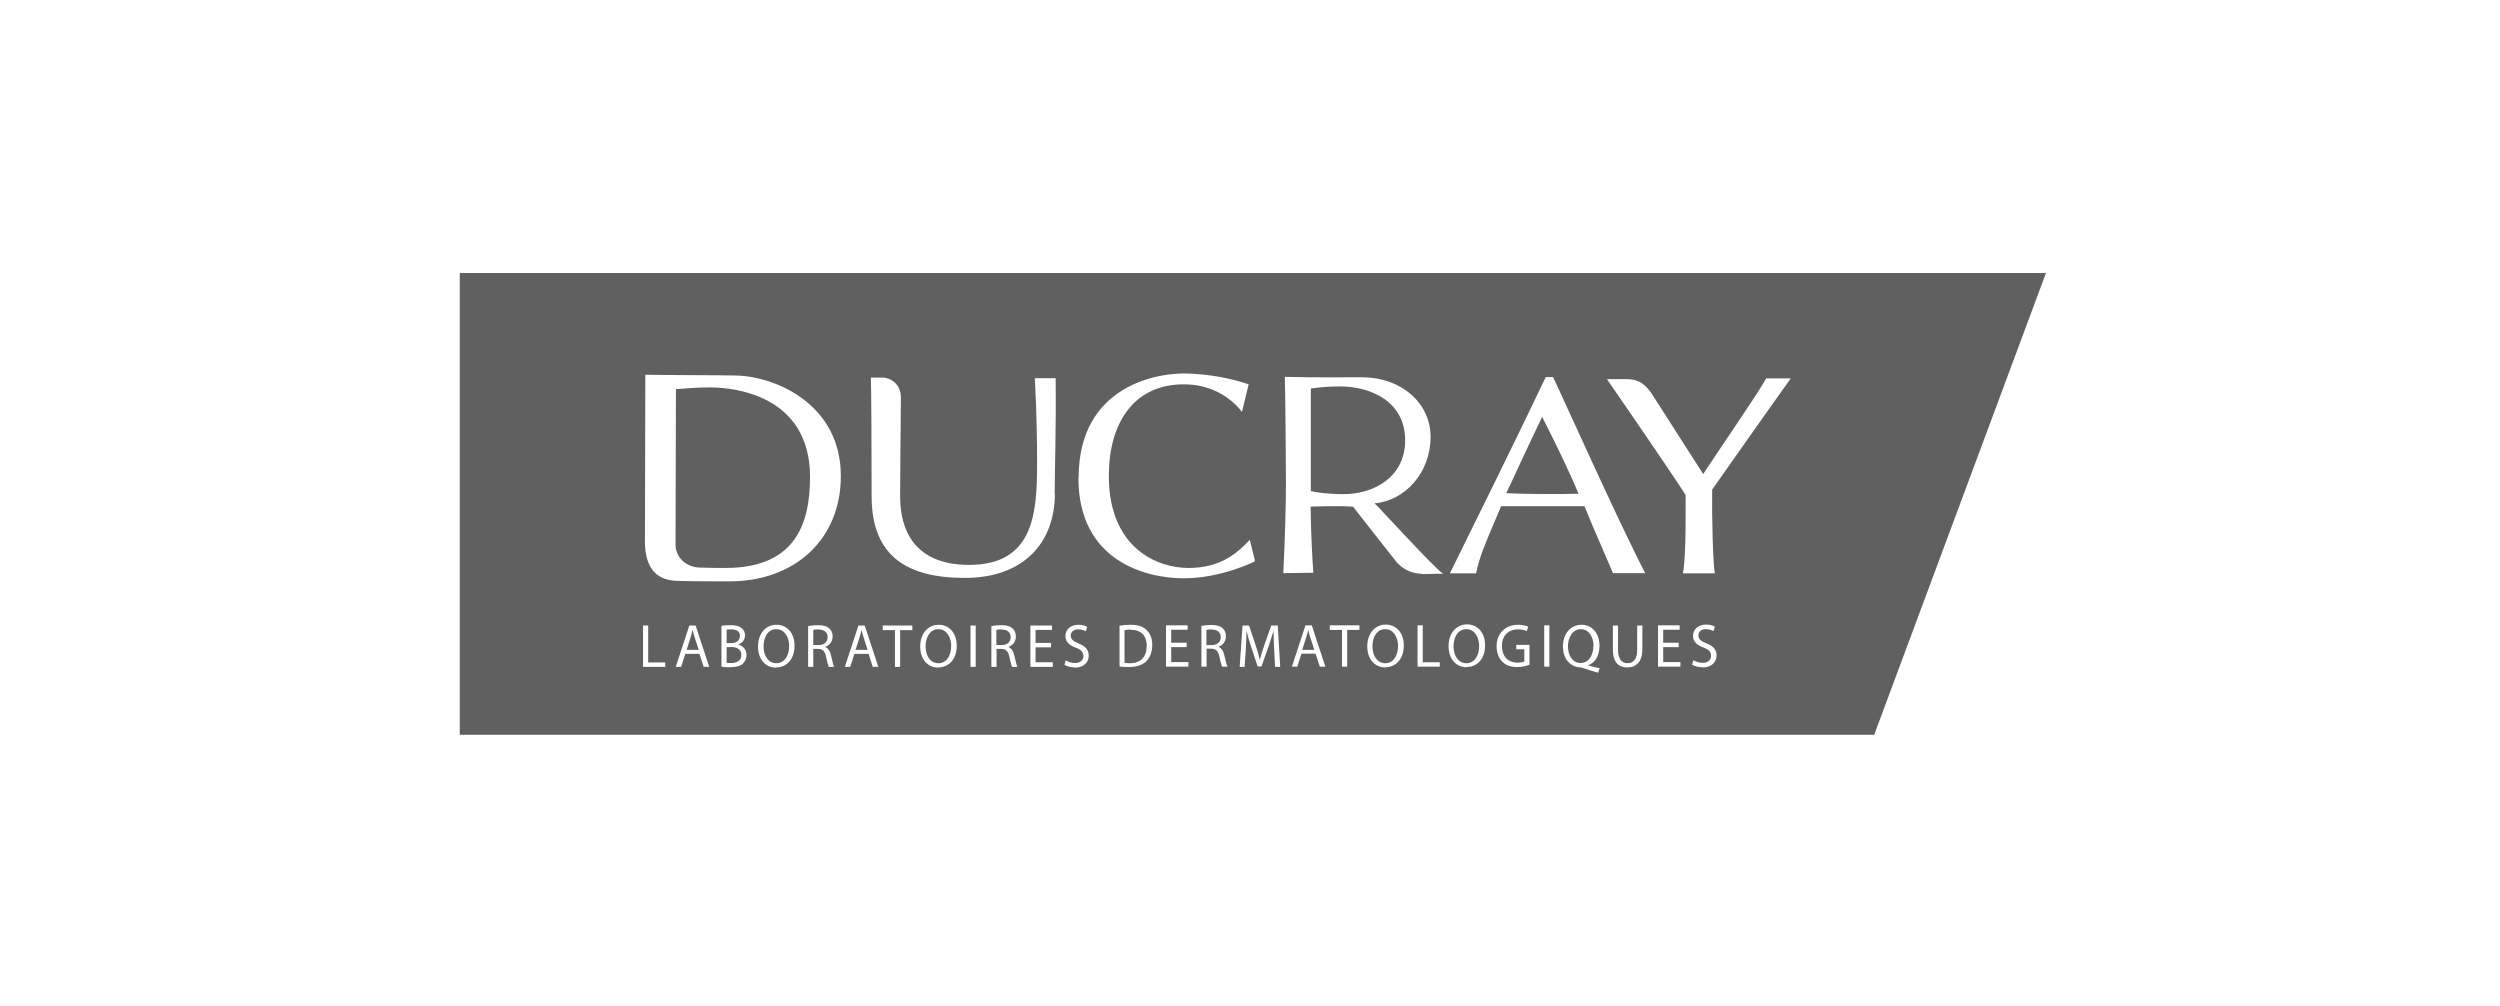 <svg width="174" height="70" viewBox="0 0 174 70" fill="none" xmlns="http://www.w3.org/2000/svg">
<path d="M78.692 43.817C78.506 43.817 78.373 43.831 78.266 43.857V46.134C78.359 46.147 78.493 46.161 78.626 46.161C79.398 46.161 79.811 45.721 79.811 44.936C79.811 44.257 79.438 43.831 78.679 43.831L78.692 43.817Z" fill="#606060"/>
<path d="M69.705 43.804C69.532 43.804 69.412 43.817 69.346 43.844V44.895H69.719C70.105 44.895 70.344 44.682 70.344 44.35C70.344 43.977 70.078 43.817 69.705 43.817V43.804Z" fill="#606060"/>
<path d="M84.324 43.804C84.151 43.804 84.031 43.817 83.965 43.844V44.895H84.337C84.723 44.895 84.963 44.682 84.963 44.35C84.963 43.977 84.697 43.817 84.324 43.817V43.804Z" fill="#606060"/>
<path d="M91.048 43.871C91.008 44.044 90.968 44.217 90.901 44.39L90.635 45.229H91.474L91.207 44.403C91.141 44.217 91.101 44.044 91.061 43.871H91.048Z" fill="#606060"/>
<path d="M97.798 30.637C97.798 27.961 95.428 26.895 93.271 26.895C92.059 26.895 91.234 27.042 91.234 27.042V34.178C91.567 34.272 92.446 34.391 93.537 34.391C95.495 34.391 97.798 33.3 97.798 30.637Z" fill="#606060"/>
<path d="M96.413 43.791C95.814 43.791 95.521 44.364 95.521 44.989C95.521 45.615 95.841 46.161 96.413 46.161C96.986 46.161 97.305 45.615 97.305 44.963C97.305 44.39 97.012 43.791 96.413 43.791Z" fill="#606060"/>
<path d="M65.312 43.791C64.726 43.791 64.42 44.364 64.42 44.989C64.42 45.615 64.739 46.161 65.312 46.161C65.884 46.161 66.204 45.615 66.204 44.963C66.204 44.39 65.911 43.791 65.312 43.791Z" fill="#606060"/>
<path d="M50.866 45.042H50.573V46.134C50.64 46.147 50.746 46.147 50.879 46.147C51.252 46.147 51.598 46.001 51.598 45.588C51.598 45.189 51.279 45.029 50.879 45.029L50.866 45.042Z" fill="#606060"/>
<path d="M51.505 44.27C51.505 43.937 51.252 43.804 50.893 43.804C50.733 43.804 50.626 43.804 50.573 43.83V44.762H50.893C51.265 44.762 51.492 44.563 51.492 44.283L51.505 44.27Z" fill="#606060"/>
<path d="M48.19 43.871C48.15 44.044 48.11 44.217 48.057 44.39L47.79 45.229H48.629L48.363 44.403C48.296 44.217 48.256 44.044 48.216 43.871H48.19Z" fill="#606060"/>
<path d="M59.959 43.871C59.919 44.044 59.866 44.217 59.813 44.39L59.547 45.229H60.385L60.119 44.403C60.053 44.217 60.013 44.044 59.973 43.871H59.959Z" fill="#606060"/>
<path d="M49.415 26.962C48.296 26.962 47.671 27.055 47.045 27.082C47.045 27.082 47.018 36.202 47.018 37.906C47.018 38.758 47.697 39.464 48.696 39.504C49.654 39.53 49.907 39.53 50.507 39.53C55.14 39.517 56.391 36.748 56.378 33.153C56.351 27.494 51.066 26.962 49.415 26.962Z" fill="#606060"/>
<path d="M54.035 43.791C53.435 43.791 53.143 44.364 53.143 44.989C53.143 45.615 53.462 46.161 54.035 46.161C54.607 46.161 54.927 45.615 54.927 44.963C54.927 44.39 54.634 43.791 54.035 43.791Z" fill="#606060"/>
<path d="M56.964 43.804C56.791 43.804 56.671 43.817 56.604 43.844V44.895H56.977C57.363 44.895 57.603 44.682 57.603 44.35C57.603 43.977 57.337 43.817 56.964 43.817V43.804Z" fill="#606060"/>
<path d="M102.058 43.791C101.459 43.791 101.166 44.364 101.166 44.989C101.166 45.615 101.486 46.161 102.058 46.161C102.631 46.161 102.95 45.615 102.95 44.963C102.95 44.39 102.657 43.791 102.058 43.791Z" fill="#606060"/>
<path d="M110.912 44.963C110.912 44.39 110.619 43.791 110.033 43.791C109.448 43.791 109.128 44.377 109.128 44.989C109.128 45.602 109.448 46.148 110.007 46.148C110.566 46.148 110.899 45.615 110.899 44.949L110.912 44.963Z" fill="#606060"/>
<path d="M105.054 33.845L104.841 34.325C106.119 34.391 108.462 34.404 109.86 34.364L109.647 33.845C109.141 32.687 108.382 31.063 107.331 29.012C107.331 29.012 105.893 32.035 105.067 33.845H105.054Z" fill="#606060"/>
<path d="M32 19V51.14H130.444L142.4 19H32ZM46.299 46.413H44.755V43.538H45.114V46.107H46.299V46.413ZM48.975 46.413L48.682 45.508H47.697L47.404 46.413H47.032L47.977 43.538H48.416L49.361 46.413H48.975ZM51.731 46.174C51.532 46.36 51.225 46.44 50.773 46.44C50.52 46.44 50.333 46.427 50.214 46.4V43.564C50.373 43.524 50.613 43.511 50.866 43.511C51.225 43.511 51.452 43.578 51.625 43.724C51.771 43.831 51.851 44.004 51.851 44.23C51.851 44.51 51.678 44.749 51.385 44.856C51.651 44.936 51.958 45.162 51.958 45.588C51.958 45.841 51.864 46.027 51.718 46.161L51.731 46.174ZM54.008 46.467C53.276 46.467 52.757 45.881 52.757 45.002C52.757 44.084 53.302 43.484 54.048 43.484C54.794 43.484 55.3 44.084 55.3 44.936C55.3 45.921 54.714 46.453 54.008 46.453V46.467ZM57.683 46.413C57.643 46.334 57.576 46.081 57.496 45.721C57.416 45.322 57.27 45.175 56.937 45.162H56.604V46.413H56.245V43.578C56.431 43.538 56.684 43.511 56.937 43.511C57.323 43.511 57.563 43.591 57.736 43.751C57.882 43.884 57.949 44.07 57.949 44.297C57.949 44.669 57.723 44.922 57.43 45.029C57.643 45.122 57.776 45.322 57.843 45.628C57.936 46.027 58.002 46.307 58.056 46.413H57.683ZM50.759 40.462C50.759 40.462 48.256 40.462 47.338 40.435C46.699 40.409 44.888 40.475 44.888 37.666L44.915 26.083C46.486 26.11 49.987 26.11 51.265 26.136C54.048 26.216 58.522 28.173 58.522 33.126C58.522 37.573 55.286 40.462 50.773 40.462H50.759ZM60.745 46.413L60.452 45.508H59.467L59.174 46.413H58.801L59.746 43.538H60.186L61.131 46.413H60.745ZM63.501 43.857H62.649V46.413H62.289V43.857H61.437V43.538H63.501V43.857ZM65.298 46.467C64.566 46.467 64.047 45.881 64.047 45.002C64.047 44.084 64.593 43.484 65.338 43.484C66.084 43.484 66.59 44.084 66.59 44.936C66.59 45.921 66.004 46.453 65.298 46.453V46.467ZM67.908 46.413H67.548V43.538H67.908V46.413ZM70.438 46.413C70.398 46.334 70.331 46.081 70.251 45.721C70.171 45.322 70.025 45.175 69.692 45.162H69.359V46.413H69V43.578C69.186 43.538 69.439 43.511 69.692 43.511C70.078 43.511 70.318 43.591 70.491 43.751C70.624 43.884 70.704 44.07 70.704 44.297C70.704 44.669 70.478 44.922 70.185 45.029C70.398 45.122 70.531 45.322 70.597 45.628C70.691 46.027 70.757 46.307 70.81 46.413H70.438ZM73.273 46.413H71.716V43.538H73.22V43.844H72.075V44.749H73.154V45.056H72.075V46.094H73.273V46.4V46.413ZM73.42 34.351C73.42 37.746 71.276 40.222 67.149 40.222C63.022 40.222 60.665 38.625 60.665 34.537C60.665 30.45 60.638 26.882 60.612 26.283H61.464C61.917 26.283 62.702 26.682 62.702 27.667V27.774C62.675 30.636 62.649 33.286 62.649 34.511C62.649 35.935 62.955 39.317 67.455 39.317C71.955 39.317 72.182 35.709 72.182 32.261C72.182 28.812 72.022 26.323 72.022 26.323H73.473C73.513 29.665 73.406 32.913 73.406 34.351H73.42ZM74.791 46.453C74.525 46.453 74.232 46.374 74.086 46.267L74.179 45.961C74.338 46.067 74.578 46.147 74.818 46.147C75.191 46.147 75.404 45.947 75.404 45.655C75.404 45.388 75.257 45.229 74.884 45.082C74.432 44.922 74.152 44.669 74.152 44.27C74.152 43.817 74.512 43.484 75.058 43.484C75.337 43.484 75.55 43.551 75.67 43.631L75.577 43.937C75.484 43.884 75.297 43.804 75.044 43.804C74.658 43.804 74.525 44.044 74.525 44.23C74.525 44.496 74.698 44.63 75.071 44.789C75.537 44.976 75.776 45.215 75.776 45.641C75.776 46.067 75.457 46.467 74.805 46.467L74.791 46.453ZM75.071 33.259C75.071 26.775 80.663 25.883 82.806 26.003C84.178 26.07 85.536 26.283 86.907 26.749L86.441 28.666C85.403 27.335 83.885 26.749 82.407 26.749C78.812 26.749 77.174 29.571 77.174 33.113C77.174 38.172 80.57 39.53 82.713 39.53C84.857 39.53 86.028 38.598 86.987 37.573L87.333 38.971V39.078C87.333 39.078 85.003 40.249 82.394 40.249C79.784 40.249 75.058 39.078 75.058 33.259H75.071ZM79.797 46.014C79.531 46.28 79.105 46.427 78.572 46.427C78.319 46.427 78.106 46.413 77.92 46.387V43.551C78.133 43.511 78.399 43.484 78.679 43.484C79.198 43.484 79.558 43.604 79.797 43.844C80.05 44.084 80.197 44.416 80.197 44.882C80.197 45.348 80.064 45.734 79.797 46.001V46.014ZM82.713 46.4H81.155V43.524H82.66V43.831H81.515V44.736H82.593V45.042H81.515V46.081H82.713V46.387V46.4ZM85.056 46.4C85.016 46.32 84.95 46.067 84.87 45.708C84.79 45.309 84.644 45.162 84.311 45.149H83.978V46.4H83.618V43.564C83.805 43.524 84.058 43.498 84.311 43.498C84.697 43.498 84.936 43.578 85.11 43.737C85.256 43.871 85.323 44.057 85.323 44.283C85.323 44.656 85.096 44.909 84.803 45.016C85.016 45.109 85.15 45.309 85.216 45.615C85.309 46.014 85.376 46.294 85.429 46.4H85.056ZM88.744 46.4L88.678 45.135C88.664 44.736 88.638 44.257 88.638 43.897C88.545 44.23 88.425 44.59 88.292 44.989L87.799 46.387H87.533L87.08 45.016C86.947 44.616 86.84 44.243 86.76 43.897C86.76 44.257 86.734 44.736 86.707 45.175L86.627 46.413H86.281L86.481 43.538H86.934L87.4 44.936C87.519 45.295 87.613 45.601 87.679 45.908H87.692C87.759 45.615 87.865 45.295 87.985 44.936L88.478 43.538H88.931L89.104 46.413H88.758L88.744 46.4ZM91.86 46.4L91.567 45.495H90.582L90.289 46.4H89.916L90.861 43.524H91.301L92.246 46.4H91.86ZM94.616 43.844H93.764V46.4H93.404V43.844H92.552V43.524H94.616V43.844ZM96.413 46.453C95.681 46.453 95.162 45.868 95.162 44.989C95.162 44.07 95.707 43.471 96.453 43.471C97.199 43.471 97.705 44.07 97.705 44.922C97.705 45.908 97.119 46.44 96.413 46.44V46.453ZM100.208 46.4H98.663V43.524H99.023V46.094H100.208V46.4ZM99.023 39.943H99.196H99.089C99.063 39.943 99.049 39.943 99.023 39.943ZM98.969 39.943C98.317 39.903 97.784 39.717 97.252 39.184C97.145 39.064 94.176 35.27 94.176 35.27C93.524 35.19 91.221 35.256 91.221 35.256C91.221 36.734 91.354 39.211 91.407 39.863L89.317 39.89C89.437 37.533 89.503 35.003 89.503 33.566C89.503 32.128 89.45 26.656 89.423 26.23C91.514 26.283 93.817 26.256 94.789 26.256C97.531 26.256 99.569 28.053 99.569 30.41C99.569 32.9 97.784 34.857 95.668 35.03C95.987 35.31 99.822 39.53 100.434 39.93L98.983 39.956L98.969 39.943ZM102.072 46.44C101.339 46.44 100.82 45.854 100.82 44.976C100.82 44.057 101.366 43.458 102.112 43.458C102.857 43.458 103.363 44.057 103.363 44.909C103.363 45.894 102.777 46.427 102.072 46.427V46.44ZM106.439 46.267C106.279 46.334 105.959 46.427 105.586 46.427C105.16 46.427 104.814 46.32 104.548 46.041C104.308 45.801 104.162 45.415 104.162 44.976C104.162 44.123 104.734 43.484 105.666 43.484C105.986 43.484 106.239 43.551 106.359 43.618L106.265 43.924C106.119 43.857 105.933 43.804 105.653 43.804C104.974 43.804 104.535 44.243 104.535 44.962C104.535 45.681 104.961 46.121 105.613 46.121C105.853 46.121 106.013 46.081 106.092 46.041V45.189H105.533V44.882H106.452V46.267H106.439ZM107.837 46.4H107.477V43.524H107.837V46.4ZM111.245 46.826C110.872 46.72 110.499 46.613 110.18 46.493C110.127 46.467 110.06 46.453 110.007 46.453C109.341 46.427 108.782 45.921 108.782 45.002C108.782 44.084 109.328 43.484 110.073 43.484C110.819 43.484 111.325 44.097 111.325 44.936C111.325 45.668 110.992 46.147 110.526 46.307C110.806 46.4 111.098 46.467 111.338 46.507L111.232 46.813L111.245 46.826ZM114.307 45.202C114.307 46.081 113.854 46.453 113.255 46.453C112.683 46.453 112.257 46.121 112.257 45.229V43.538H112.616V45.242C112.616 45.881 112.896 46.161 113.269 46.161C113.681 46.161 113.948 45.881 113.948 45.242V43.538H114.307V45.215V45.202ZM112.27 39.903C112.27 39.903 111.511 38.159 110.846 36.601L110.459 35.669C110.393 35.523 110.34 35.363 110.273 35.23H104.481C104.415 35.376 104.362 35.523 104.295 35.669L103.896 36.601C103.336 37.946 102.99 38.705 102.737 39.903H102.418H102.458H102.351C102.351 39.903 102.338 39.903 102.325 39.903H100.913C102.205 37.293 105.906 29.798 107.584 26.243H108.09C108.516 27.082 112.67 36.375 114.507 39.89H112.257L112.27 39.903ZM116.957 46.4H115.399V43.524H116.903V43.831H115.758V44.736H116.837V45.042H115.758V46.081H116.957V46.387V46.4ZM118.474 46.44C118.208 46.44 117.915 46.36 117.769 46.254L117.862 45.947C118.022 46.054 118.261 46.134 118.501 46.134C118.874 46.134 119.087 45.934 119.087 45.641C119.087 45.375 118.94 45.215 118.568 45.069C118.115 44.909 117.835 44.656 117.835 44.257C117.835 43.804 118.195 43.471 118.741 43.471C119.02 43.471 119.233 43.538 119.353 43.618L119.26 43.924C119.167 43.871 118.98 43.791 118.727 43.791C118.341 43.791 118.208 44.03 118.208 44.217C118.208 44.483 118.381 44.616 118.767 44.776C119.233 44.962 119.473 45.202 119.473 45.628C119.473 46.054 119.153 46.453 118.501 46.453L118.474 46.44ZM119.167 34.058C119.14 35.909 119.22 39.277 119.353 39.903H117.13C117.369 38.705 117.316 35.163 117.316 34.444C115.985 32.381 111.844 26.389 111.844 26.389H113.255C114.147 26.403 114.6 26.829 115.079 27.587L118.541 32.993C119.979 30.809 122.495 27.175 122.921 26.336H124.639C123.241 28.28 119.473 33.645 119.18 34.058H119.167Z" fill="#606060"/>
</svg>
